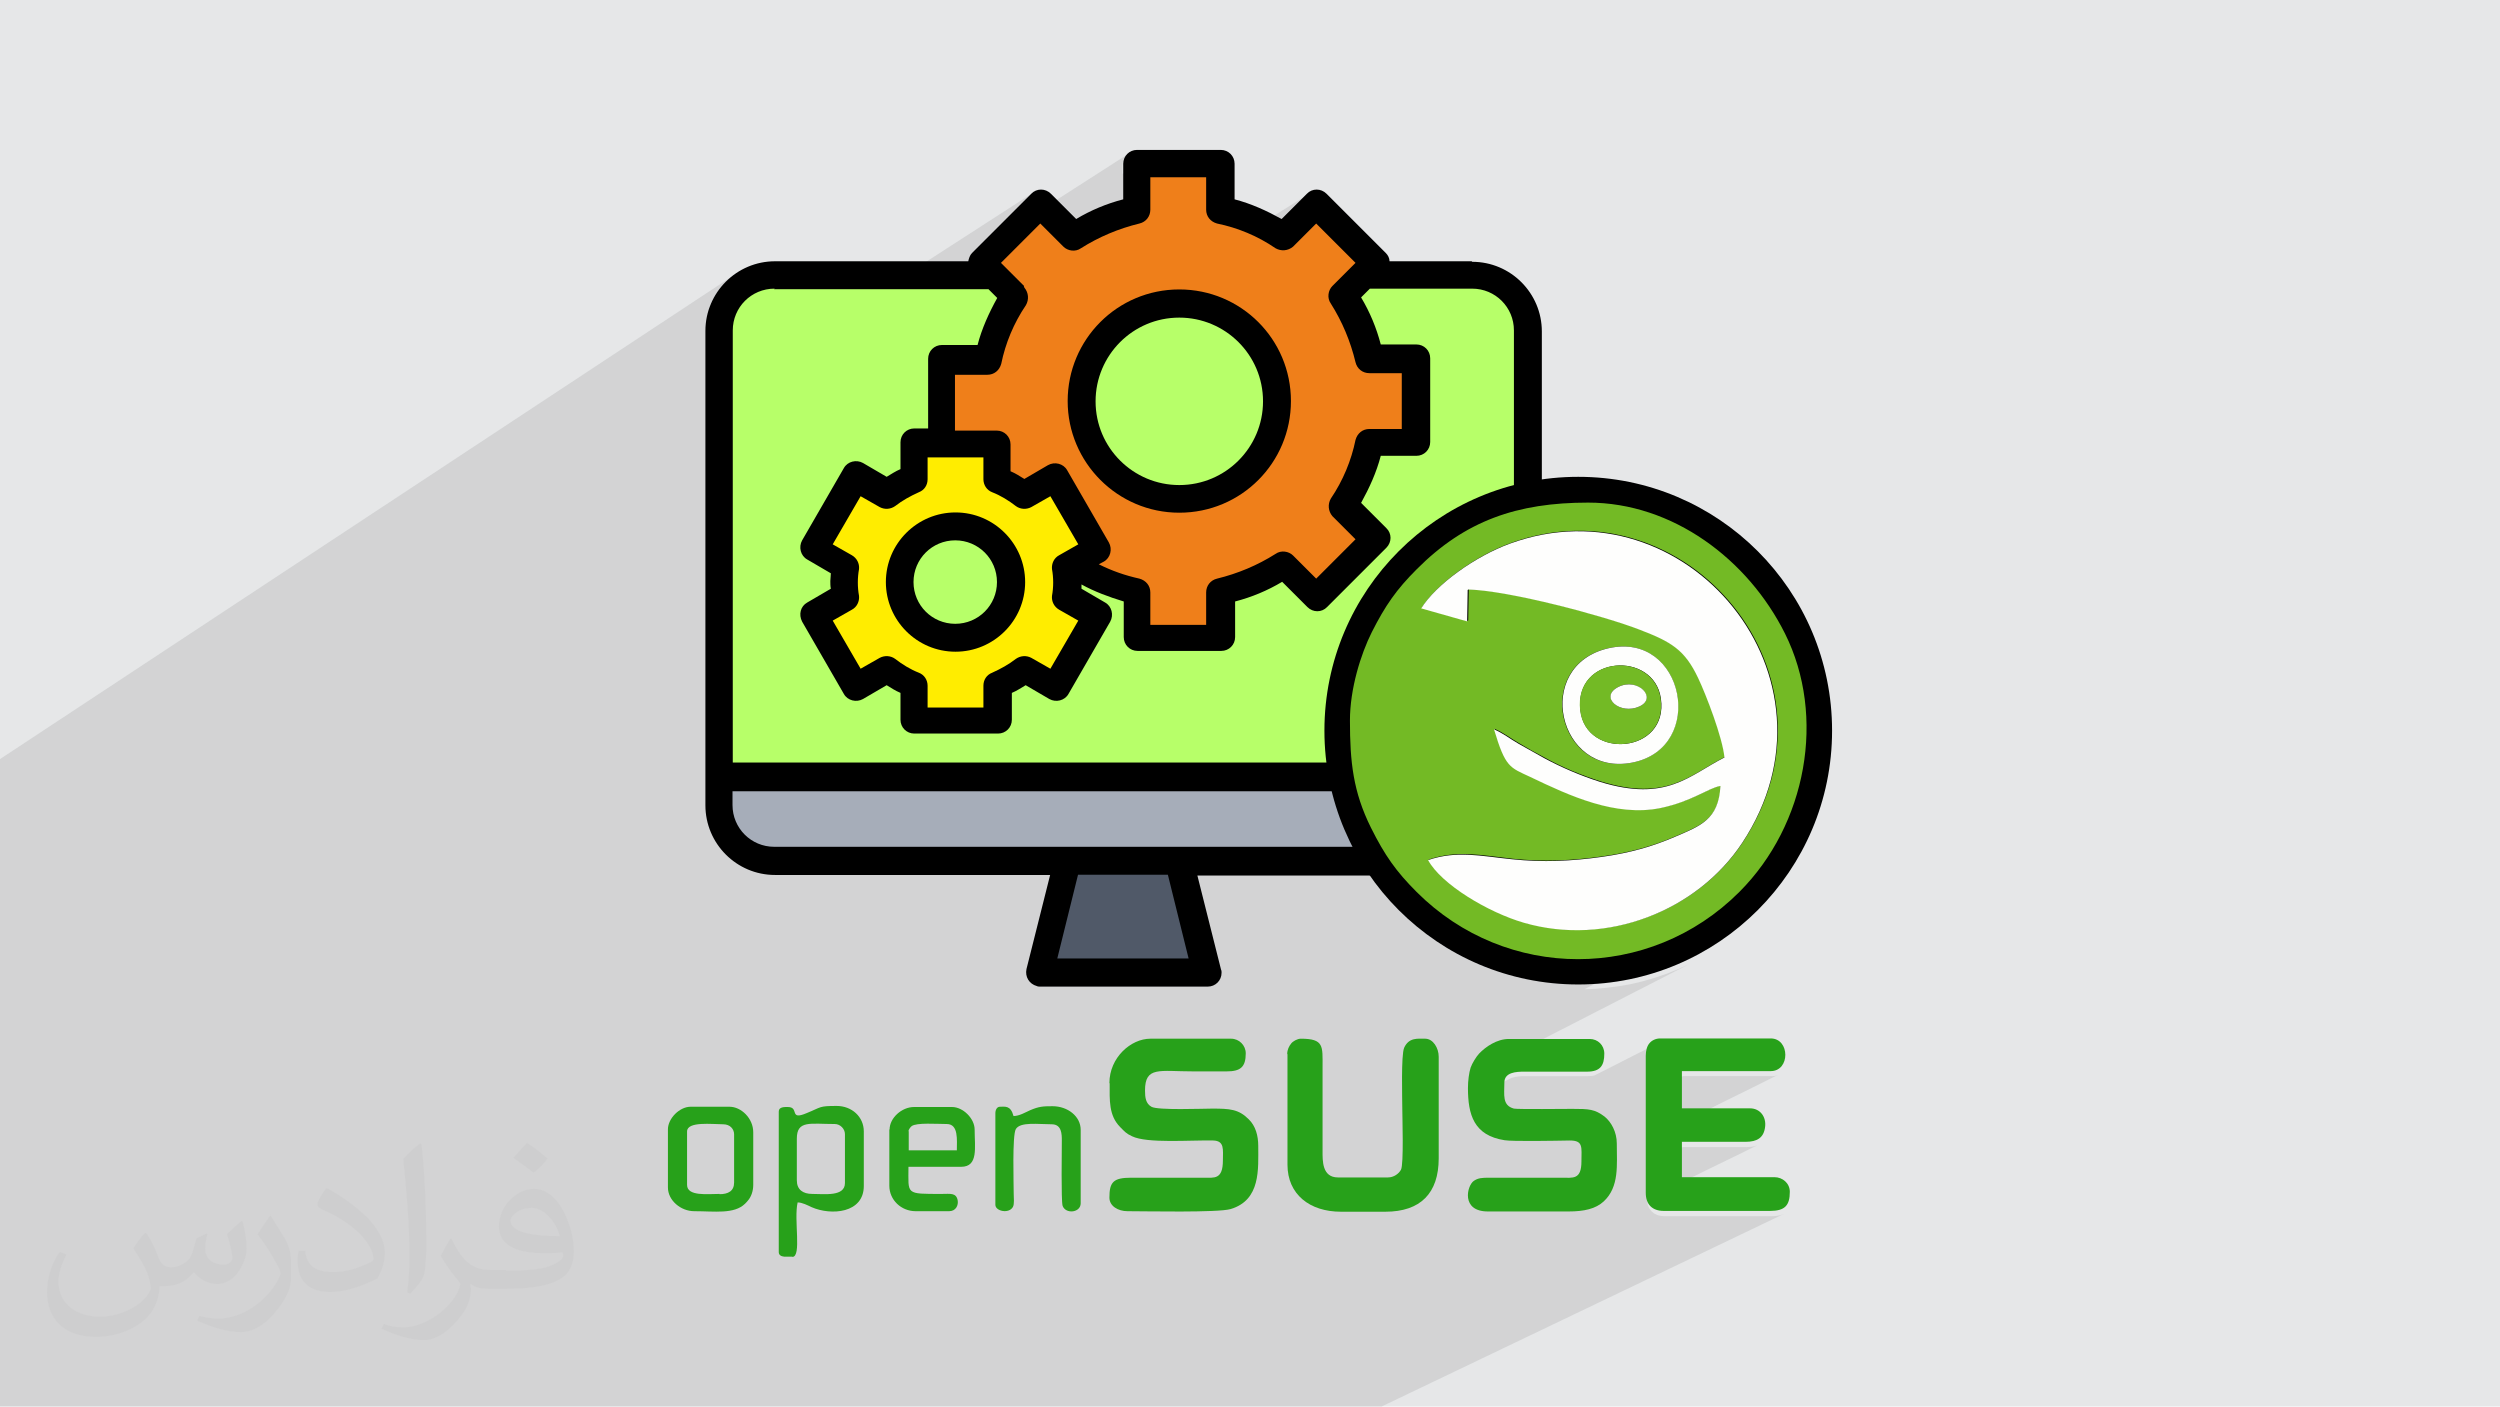 <?xml version="1.0" encoding="UTF-8"?>
<!DOCTYPE svg PUBLIC "-//W3C//DTD SVG 1.1//EN" "http://www.w3.org/Graphics/SVG/1.1/DTD/svg11.dtd">
<!-- Creator: CorelDRAW 2017 -->
<svg xmlns="http://www.w3.org/2000/svg" xml:space="preserve" width="9.406cm" height="5.292cm" version="1.1" style="shape-rendering:geometricPrecision; text-rendering:geometricPrecision; image-rendering:optimizeQuality; fill-rule:evenodd; clip-rule:evenodd"
viewBox="0 0 9406 5292"
 xmlns:xlink="http://www.w3.org/1999/xlink">
 <defs>
  <style type="text/css">
   <![CDATA[
    .fil8 {fill:#FFED00}
    .fil7 {fill:#EF7F1A}
    .fil9 {fill:black}
    .fil3 {fill:#27A11A}
    .fil4 {fill:#505968}
    .fil10 {fill:#73BA25}
    .fil6 {fill:#A6ADB9}
    .fil5 {fill:#B7FF69}
    .fil0 {fill:#E6E7E8}
    .fil11 {fill:#FEFEFD}
    .fil2 {fill:#373435;fill-opacity:0.031}
    .fil1 {fill:#2B2A29;fill-opacity:0.102}
   ]]>
  </style>
 </defs>
 <g id="Layer_x0020_1">
  <polygon class="fil0" points="0,0 9406,0 9406,5292 0,5292 "/>
  <path class="fil1" d="M2796 5292l-114 0 -19 0 -3 0 -5 0 -19 0 -10 0 -64 0 -15 0 -56 0 -105 0 -64 0 -3 0 -19 0 -28 0 -9 0 -7 0 -6 0 -13 0 -8 0 -7 0 -3 0 -33 0 -9 0 -64 0 -9 0 -4 0 -40 0 -4 0 -55 0 -27 0 -17 0 -22 0 -12 0 -3 0 0 0 -13 0 -8 0 0 0 -8 0 -2 0 -34 0 -1 0 -15 0 -8 0 -31 0 -3 0 -3 0 -3 0 -35 0 -24 0 -18 0 -4 0 0 0 -24 0 -29 0 -3 0 0 0 -2 0 -2 0 -8 0 -11 0 -16 0 -2 0 -10 0 -19 0 -14 0 -15 0 -37 0 -6 0 -11 0 -27 0 -56 0 0 0 -19 0 -18 0 -18 0 0 0 -10 0 -14 0 -1 0 -2 0 -19 0 0 0 -26 0 -32 0 -2 0 -17 0 -29 0 -20 0 -46 0 -10 0 -47 0 -57 0 -15 0 -5 0 -30 0 -2 0 -35 0 -26 0 -5 0 -12 0 -4 0 -17 0 -4 0 -2 0 -13 0 -62 0 -102 0 -58 0 -79 0 -79 0 -95 0 -23 0 -81 0 -4 0 -173 0 -44 0 -59 0 -4 0 0 -8 0 -10 0 -108 0 -12 0 -2 0 -43 0 -4 0 -25 0 -2 0 -5 0 -14 0 -14 0 -34 0 -21 0 0 0 -2 0 -1 0 -21 0 -8 0 -4 0 -3 0 -7 0 -1 0 -3 0 0 0 -12 0 -1 0 -18 0 0 0 -2 0 -6 0 -10 0 0 0 -6 0 -3 0 -22 0 -2 0 -12 0 -5 0 0 0 -1 0 -4 0 -1 0 -14 0 -21 0 -5 0 -2 0 -3 0 -1 0 -10 0 -5 0 -11 0 -12 0 -6 0 -5 0 -3 0 0 0 -1 0 -4 0 -2 0 -7 0 -9 0 -1 0 -43 0 -7 0 -4 0 -20 0 0 0 -4 0 -2 0 0 0 -9 0 -5 0 -1 0 -8 0 -10 0 -5 0 -7 0 -1 0 -2 0 -4 0 -2 0 -4 0 -17 0 -9 0 -7 0 -1 0 -6 0 -1 0 -2 0 -1 0 -1 0 -6 0 -5 0 -1 0 -1 0 -5 0 -11 0 -12 0 -3 0 -4 0 -2 0 -59 0 -143 0 -6 0 -3 0 -2 0 -16 0 -5 0 -2 0 -8 0 -3 0 -3 0 -6 0 -1 0 -6 0 -16 0 -9 0 -3 0 -26 0 -2 0 -13 0 -7 0 -9 0 -2 0 -21 0 -14 0 -5 0 -10 0 -30 0 -29 0 -2 0 -12 0 -15 0 0 0 -1 0 -3 0 -2 0 -18 0 -4 0 -3 0 -14 0 -1 0 -1 0 -8 0 -4 0 -2 0 -14 0 -19 0 -4 0 -1 0 -9 0 -8 0 -3 0 0 0 -11 0 -7 0 -10 0 -11 0 -17 0 -9 0 -4 0 -1 0 -5 0 -8 0 -12 0 -9 0 -8 0 -9 0 -4 0 -13 0 -44 0 -15 0 -52 0 -30 0 -1 0 -29 0 -15 0 -9 0 -1 0 -3 0 -4 0 -7 0 -14 0 -63 0 -14 0 -33 0 -41 0 -2 0 -4 0 -22 0 -7 0 -18 0 -1 0 -19 0 -51 0 -1 0 -193 0 -26 0 -31 0 -19 0 -52 0 -57 2769 -1826 -20 15 -19 17 -17 19 -15 20 -13 22 -11 23 -5 13 127 -83 -16 12 -15 14 -14 15 -12 16 -11 17 -9 18 -7 19 0 0 113 -74 -12 9 -11 10 -10 11 -9 12 -8 13 -7 14 -5 14 -4 15 -2 16 -1 16 0 212 1131 -730 -8 7 -164 164 197 -126 -63 63 399 -256 -8 6 -6 8 -5 9 -3 10 -1 11 0 32 49 -32 0 86 54 -34 0 122 -1 9 -2 9 -4 8 -5 7 -6 6 -7 5 -436 276 1 4 0 9 -1 9 -3 8 -4 8 -8 13 -8 13 -8 13 -7 13 -7 13 -7 14 -6 14 -6 14 -6 14 -5 14 -5 14 -5 14 -4 14 -4 14 -4 15 -3 15 -3 9 -4 8 -5 7 -6 6 -7 5 -147 92 0 43 623 -389 -17 11 -16 12 -16 12 -15 13 -15 14 -6 7 792 -495 -8 7 -95 95 -744 464 -2 2 -10 18 178 -111 -15 10 -14 10 -14 11 -13 12 -12 12 778 -484 -124 124 -718 446 -4 7 152 -94 -24 18 -22 20 -20 22 -3 4 764 -474 -87 87 -7 6 -705 437 -9 19 -11 29 -8 30 -5 31 -2 32 2 32 5 31 8 30 11 29 13 28 12 20 982 -598 -33 33 6 10 6 11 6 11 6 11 5 11 5 11 5 11 5 11 5 11 4 11 4 11 4 11 4 11 4 11 3 12 3 12 134 0 11 1 10 3 9 5 8 6 6 8 5 9 3 10 1 11 0 315 -1 11 -3 10 -5 9 -6 8 -8 6 -203 119 -1 3 -5 11 -5 11 -5 11 -6 11 -6 11 -6 10 95 95 7 8 5 9 3 10 1 10 -1 10 -3 10 -5 9 -7 8 -13 13 240 -139 -39 25 -37 27 -36 28 -35 30 -33 32 -32 33 -30 35 -28 36 -20 28 354 -203 19 -11 19 -10 19 -9 19 -9 19 -8 20 -8 20 -7 20 -7 20 -6 21 -6 21 -5 21 -5 22 -4 22 -4 22 -3 23 -3 23 -2 23 -2 24 -1 24 -1 24 -1 25 0 30 1 29 2 29 3 29 4 29 5 28 6 28 8 28 9 27 10 27 11 27 12 26 13 26 14 25 14 25 15 24 16 24 17 23 18 23 19 22 19 21 20 21 21 20 21 20 22 19 23 18 23 17 24 17 24 16 25 15 25 14 26 13 26 14 29 13 30 11 30 10 31 9 31 7 32 6 32 5 32 4 32 2 32 1 33 0 33 -1 33 -3 33 -4 33 -5 32 -6 32 -8 32 -9 32 -10 31 -11 31 -12 31 -13 30 -15 30 -16 29 -17 29 -18 28 -19 27 -20 27 -21 26 -22 25 -23 24 -32 31 -33 29 -34 27 -35 25 -36 23 -37 21 -378 195 29 -1 49 -4 48 -6 47 -8 46 -11 45 -13 44 -15 43 -17 42 -19 -823 422 0 1 -2 9 -1 10 -1 10 -1 10 0 10 0 10 0 19 0 8 152 -77 10 -5 12 -3 13 -2 12 -1 12 0 236 0 17 -1 9 -2 227 -115 -5 3 -4 3 -4 3 -3 4 -3 4 -3 5 -2 5 -2 6 -2 6 -1 7 -1 7 0 7 0 126 136 -68 334 0 13 -1 11 -4 -495 245 0 94 136 -67 239 0 16 -1 14 -2 12 -4 -416 203 1 10 3 14 6 12 8 10 10 8 12 6 14 3 15 1 399 0 19 -1 16 -3 13 -5 -1554 744 -28 0 -381 0 -188 0 -10 0 -15 0 -66 0 -62 0 -96 0 -132 0 -47 0 -12 0 -2 0 -26 0 -191 0 -54 0 -1 0 -28 0 -7 0 -55 0 -87 0 -72 0 -18 0 -46 0 -20 0 -6 0 -4 0 -3 0 -18 0 -218 0 -35 0 -42 0 -5 0 -2 0 -86 0 -19 0 0 0 -23 0 -66 0 -23 0 -57 0 -21 0 -57 0 -11 0 -12 0zm117 -4208l0 0zm2625 -99l0 0z"/>
  <path class="fil2" d="M551 4639c18,28 30,53 41,81 8,18 13,48 53,48 13,0 28,-3 43,-13 18,-8 30,-23 36,-43l15 -53 38 -18 3 3c-5,20 -8,41 -8,53 0,46 38,61 69,61 18,0 33,-10 33,-25 0,-20 -10,-58 -20,-89 18,-18 36,-36 56,-51l3 3c10,38 15,76 15,102 0,25 -10,51 -20,69 -18,36 -51,64 -91,64 -30,0 -64,-15 -86,-43l-3 0c-23,28 -56,51 -109,51l-18 0c-3,36 -10,61 -23,84 -33,64 -127,107 -216,107 -124,0 -185,-71 -185,-168 0,-58 20,-114 48,-152l25 10c-18,36 -30,69 -30,102 0,89 74,132 157,132 79,0 173,-48 191,-107 -8,-64 -30,-91 -66,-150 10,-18 25,-38 43,-58l3 0 0 0 5 3zm1433 -338c25,15 51,36 76,58 -15,20 -30,38 -53,53 -25,-20 -51,-38 -76,-56 18,-20 36,-38 51,-56l0 0 3 0zm13 244c-43,0 -76,28 -76,48 0,43 84,58 185,58 -13,-51 -56,-107 -109,-107zm-94 236c56,0 104,-3 140,-10 41,-10 76,-30 76,-46 0,-5 0,-8 -3,-13 -23,3 -48,3 -74,3 -74,0 -132,-18 -155,-58 -5,-13 -10,-25 -10,-41 0,-41 18,-81 48,-107 25,-23 53,-36 84,-36 51,0 94,41 122,107 15,36 28,76 28,130 0,36 -10,64 -30,86 -41,38 -114,53 -229,53l-51 0 0 0 -13 0c-28,0 -48,-5 -64,-18l-3 0c0,8 3,13 3,18 0,25 -8,58 -25,84 -51,76 -107,109 -152,109 -48,0 -107,-18 -160,-43l10 -18c18,8 41,13 74,13 86,0 198,-84 213,-163 -3,-8 -10,-15 -18,-25 -25,-30 -41,-56 -56,-81 13,-25 25,-46 36,-64l5 0c36,74 71,117 145,117l13 0 0 0 53 0 0 0 -8 3zm-371 79c5,-36 8,-74 8,-109l0 -53c0,-99 -13,-244 -23,-338 18,-20 43,-43 64,-58l5 3c13,119 18,257 18,384 0,33 -3,66 -5,89 -3,30 -20,53 -56,89l-8 -3 0 0 -3 -3zm-384 -158c3,46 25,84 104,84 51,0 91,-13 140,-36 8,-3 13,-8 13,-13 0,-30 -23,-69 -61,-104 -36,-33 -86,-64 -130,-81 -15,-8 -20,-13 -20,-20 0,-13 18,-41 33,-61l5 0c51,28 109,69 152,112 38,41 64,84 64,130 0,33 -10,66 -28,97 -56,28 -117,51 -178,51 -74,0 -122,-36 -122,-114 0,-8 0,-23 3,-41l25 0 0 0 0 -3zm-132 -132l46 74c18,28 33,56 33,104l0 61c0,48 -30,99 -81,152 -38,36 -74,51 -107,51 -48,0 -102,-15 -165,-43l8 -18c20,5 43,10 71,10 91,0 183,-66 226,-147 5,-10 8,-18 8,-23 0,-10 -5,-20 -10,-28 -23,-43 -48,-84 -76,-119 15,-23 30,-46 46,-69l3 0 0 -5z"/>
  <g id="_2751690752848">
   <path class="fil3" d="M6192 3973l0 515c0,44 25,68 68,68l399 0c56,0 75,-20 75,-72 0,-32 -27,-55 -58,-55l-348 0 0 -133 239 0c44,0 69,-15 74,-56 5,-37 -18,-70 -57,-70l-256 0 0 -140 334 0c74,0 73,-123 0,-123l-416 0c-17,0 -32,8 -40,18 -9,10 -14,28 -14,47z"/>
   <path class="fil3" d="M5523 4093c0,101 22,179 138,197 30,5 193,2 245,1 52,0 44,25 44,79 0,70 -33,61 -75,61l-273 0c-26,0 -41,1 -57,12 -26,18 -49,115 53,115l304 0c58,0 102,-10 132,-38 59,-55 49,-137 49,-218 0,-43 -21,-81 -46,-101 -37,-28 -59,-29 -121,-29 -24,0 -206,2 -220,-1 -45,-12 -36,-52 -36,-98 0,-39 45,-41 75,-41l236 0c50,0 65,-23 65,-68 0,-31 -24,-55 -55,-55l-304 0c-46,0 -88,30 -112,55 -11,12 -26,36 -32,53 -6,19 -10,49 -10,76z"/>
   <path class="fil3" d="M4175 4076c0,63 -4,121 40,165 16,16 22,24 44,34 57,28 221,14 305,16 44,1 37,34 37,75 0,73 -33,65 -72,65l-273 0c-67,0 -82,16 -82,75 0,32 33,51 68,51 66,0 340,6 388,-8 114,-34 104,-151 104,-238 0,-38 -10,-75 -36,-100 -38,-38 -71,-40 -138,-40 -34,0 -205,7 -228,-7 -21,-12 -24,-34 -24,-61 0,-92 54,-72 181,-72 42,0 84,0 126,0 52,0 72,-16 72,-68 0,-30 -25,-55 -55,-55l-304 0c-73,0 -154,71 -154,167z"/>
   <path class="fil3" d="M4844 3966l0 416c0,112 84,177 201,177l167 0c133,0 201,-70 201,-201l0 -382c0,-33 -21,-68 -51,-68 -29,0 -61,-5 -79,34 -12,28 -7,191 -7,229 0,31 6,210 -5,230 -8,15 -27,29 -49,29l-188 0c-60,0 -58,-63 -58,-99l0 -317c0,-78 6,-106 -82,-106 -13,0 -30,10 -36,18 -8,10 -15,23 -15,40z"/>
   <path class="fil3" d="M2998 4441l0 -157c0,-70 50,-55 143,-55 20,0 38,18 38,38l0 184c0,52 -77,41 -123,41 -35,0 -58,-16 -58,-51zm-17 287l-31 0c-11,-1 -20,-6 -20,-17l0 -529c0,-18 22,-17 34,-17 45,0 3,52 71,23 57,-23 45,-27 113,-27 56,0 102,40 102,96l0 205c0,103 -123,112 -196,80 -15,-7 -36,-18 -53,-18 -15,65 16,205 -20,205z"/>
   <path class="fil3" d="M3418 4256c0,-6 8,-16 12,-19 18,-14 96,-8 132,-8 45,0 38,60 38,99l-181 0 0 -72zm-72 -7l0 212c0,54 45,96 99,96l126 0c25,0 36,-22 32,-42 -6,-28 -28,-23 -59,-23 -139,0 -126,3 -126,-102l198 0c66,0 51,-73 51,-140 0,-42 -44,-85 -85,-85l-143 0c-46,0 -92,41 -92,85z"/>
   <path class="fil3" d="M2708 4492c-46,0 -123,10 -123,-34l0 -201c0,-39 95,-27 136,-27 26,0 41,18 41,38l0 181c0,32 -22,44 -55,44zm-195 -242l0 218c0,48 48,89 99,89 76,0 150,12 191,-28l3 -3c0,-1 1,-1 2,-2 2,-2 4,-5 6,-7 13,-15 20,-37 20,-59l0 -198c0,-53 -46,-96 -89,-96l-147 0c-41,0 -85,44 -85,85z"/>
   <path class="fil3" d="M3813 4198c-11,-40 -32,-34 -51,-34 -11,0 -17,12 -17,24l0 345c0,24 51,35 66,8 6,-11 3,-34 3,-48 0,-38 -6,-222 8,-245 17,-28 84,-18 135,-18 38,0 38,38 38,61 0,33 -3,228 3,246 12,32 68,26 68,-10l0 -276c0,-51 -49,-89 -106,-89 -36,0 -51,1 -84,15 -18,8 -41,22 -63,22z"/>
  </g>
  <polygon class="fil4" points="4016,3239 3911,3660 4540,3660 4437,3239 4437,3188 4016,3188 "/>
  <path class="fil5" d="M2914 1036l2623 0c115,0 210,95 210,210l0 1785c0,115 -95,210 -210,210l-2623 0c-115,0 -210,-95 -210,-210l0 -1785c0,-115 95,-210 210,-210z"/>
  <path class="fil6" d="M2703 3031c0,115 95,210 210,210l2623 0c115,0 210,-95 210,-210l0 -105 -3044 0 0 105z"/>
  <path class="fil7" d="M5327 1667l0 -315 -175 0c-19,-85 -52,-165 -99,-239l124 -124 -223 -223 -124 124c-72,-47 -155,-80 -239,-99l0 -175 -315 0 0 175c-84,19 -165,52 -239,99l-124 -124 -223 223 124 124c-47,72 -80,155 -99,239l-175 0 0 315 175 0c19,84 52,165 99,239l-124 124 223 223 124 -124c72,47 155,80 239,99l0 175 315 0 0 -175c84,-19 165,-52 239,-99l124 124 223 -223 -124 -124c47,-72 80,-155 99,-239l175 0zm-892 210c-202,0 -367,-165 -367,-367 0,-202 165,-367 367,-367 202,0 367,165 367,367 0,202 -165,367 -367,367z"/>
  <path class="fil8" d="M4016 2190c0,-19 -2,-39 -4,-58l117 -68 -157 -272 -117 68c-31,-25 -64,-43 -101,-58l0 -136 -315 0 0 136c-35,14 -70,35 -101,58l-117 -68 -157 272 117 68c-6,39 -6,78 0,115l-117 68 157 272 117 -68c31,25 64,43 101,58l0 136 315 0 0 -136c37,-14 70,-35 101,-58l117 68 157 -272 -117 -68c2,-19 4,-39 4,-58l0 0 0 0zm-420 210c-115,0 -210,-95 -210,-210 0,-115 95,-210 210,-210 115,0 210,95 210,210 0,115 -95,210 -210,210z"/>
  <path class="fil9" d="M5537 983l-309 0c0,-12 -6,-23 -14,-31l-223 -223c-21,-21 -54,-21 -74,0l-95 95c-56,-31 -115,-58 -177,-74l0 -134c0,-29 -23,-52 -52,-52l-315 0c-29,0 -52,23 -52,52l0 134c-62,16 -122,41 -177,74l-95 -95c-21,-21 -54,-21 -74,0l-223 223c-8,8 -12,21 -14,31l-727 0c-144,0 -262,117 -262,262l0 1785c0,144 117,262 262,262l1035 0 -89 354c-6,29 10,56 39,64 4,2 8,2 12,2l631 0c29,0 52,-23 52,-52 0,-4 0,-8 -2,-12l-89 -354 1034 0c144,0 262,-117 262,-262l0 -1785c0,-144 -117,-262 -262,-262l0 0 -2 -2zm-1684 93l-87 -87 148 -148 87 87c16,16 45,21 66,6 68,-43 142,-74 220,-93 25,-6 41,-27 41,-52l0 -122 210 0 0 122c0,25 16,45 41,52 78,16 153,47 220,93 21,12 47,10 66,-6l87 -87 148 148 -87 87c-16,16 -21,45 -6,66 43,68 74,142 93,221 6,25 27,41 52,41l122 0 0 210 -122 0c-25,0 -45,16 -52,41 -16,78 -47,153 -93,221 -12,21 -10,47 6,66l87 87 -148 148 -87 -87c-16,-16 -45,-21 -66,-6 -68,43 -142,74 -220,93 -25,6 -41,27 -41,52l0 122 -210 0 0 -122c0,-25 -16,-45 -41,-52 -54,-12 -103,-29 -153,-54l19 -10c25,-14 33,-47 19,-72l-157 -272c-14,-25 -47,-33 -72,-19l-89 52c-16,-10 -33,-21 -52,-29l0 -101c0,-29 -23,-52 -52,-52l-157 0 0 -210 122 0c25,0 45,-16 52,-41 16,-78 47,-153 93,-221 12,-21 10,-47 -6,-66l0 0 -2 -6zm-396 1455c-31,-12 -62,-31 -89,-52 -16,-12 -39,-14 -58,-4l-72 41 -105 -181 72 -41c19,-10 29,-31 27,-52 -6,-33 -6,-68 0,-101 2,-21 -8,-41 -27,-52l-72 -41 105 -181 72 41c19,10 41,8 58,-4 27,-21 56,-37 89,-52 21,-8 33,-27 33,-49l0 -82 210 0 0 82c0,21 12,41 33,49 31,12 62,31 89,52 16,12 39,14 58,4l72 -41 105 181 -72 41c-19,10 -29,31 -27,52 6,33 6,68 0,101 -2,21 8,41 27,52l72 41 -105 181 -72 -41c-19,-10 -41,-8 -58,4 -27,21 -56,37 -89,52 -21,8 -33,27 -33,49l0 82 -210 0 0 -82c0,-21 -12,-41 -33,-49l0 0zm-544 -1443l806 0 33 33c-31,56 -58,115 -74,177l-134 0c-29,0 -52,23 -52,52l0 262 -52 0c-29,0 -52,23 -52,52l0 101c-19,8 -35,19 -52,29l-89 -52c-25,-14 -58,-6 -72,19l-157 272c-14,25 -6,58 19,72l89 52c0,10 -2,21 -2,29 0,10 0,19 2,29l-89 52c-25,14 -33,45 -19,72l157 272c14,25 47,33 72,19l89 -52c16,10 33,21 52,29l0 101c0,29 23,52 52,52l315 0c29,0 52,-23 52,-52l0 -101c19,-8 35,-19 52,-29l89 52c25,14 58,6 72,-19l157 -272c14,-25 6,-58 -19,-72l-89 -52c0,-6 0,-10 0,-16 49,27 103,47 159,64l0 134c0,29 23,52 52,52l315 0c29,0 52,-23 52,-52l0 -134c62,-16 122,-41 177,-74l95 95c21,21 54,21 74,0l223 -223c21,-21 21,-54 0,-74l-95 -95c31,-56 58,-115 74,-177l134 0c29,0 52,-23 52,-52l0 -315c0,-29 -23,-52 -52,-52l-134 0c-16,-62 -41,-122 -74,-177l33 -33 385 0c87,0 157,70 157,157l0 1626 -2939 0 0 -1626c0,-87 70,-157 157,-157l0 0 0 4zm1560 2518l-495 0 78 -315 338 0 78 315 0 0zm1063 -420l-2623 0c-87,0 -157,-70 -157,-157l0 -52 2939 0 0 52c0,87 -70,157 -157,157l-2 0z"/>
  <path class="fil9" d="M4437 1929c233,0 420,-188 420,-420 0,-233 -188,-420 -420,-420 -233,0 -420,188 -420,420 0,231 188,420 420,420zm0 -734c173,0 315,140 315,315 0,173 -140,315 -315,315 -173,0 -315,-140 -315,-315 0,-173 140,-315 315,-315z"/>
  <path class="fil9" d="M3857 2190c0,-144 -117,-262 -262,-262 -144,0 -262,117 -262,262 0,144 117,262 262,262 144,0 262,-117 262,-262zm-420 0c0,-87 70,-157 157,-157 87,0 157,70 157,157 0,87 -70,157 -157,157 -87,0 -157,-70 -157,-157z"/>
  <g id="_2751690748496">
   <circle class="fil9" cx="5938" cy="2749" r="955"/>
   <g>
    <path class="fil10" d="M6051 2439c287,-65 371,374 90,430 -282,56 -376,-365 -90,-430zm-529 -103l-173 -49c56,-90 203,-196 335,-244 662,-240 1284,504 873,1126 -169,257 -509,391 -821,301 -135,-39 -312,-145 -361,-236 110,-37 197,-16 317,-3 115,12 224,7 337,-9 105,-15 188,-38 276,-76 95,-41 163,-64 170,-191 -49,9 -106,58 -224,83 -170,35 -344,-46 -492,-117 -76,-37 -93,-36 -136,-179 33,14 59,35 92,54 35,21 62,36 98,55 63,35 137,66 210,89 250,77 335,-25 467,-92 -7,-75 -69,-236 -99,-299 -50,-105 -101,-135 -218,-181 -136,-52 -493,-148 -647,-152l-2 118zm-443 374c0,157 12,269 79,404 52,104 94,164 172,242 337,337 877,337 1214,0 254,-254 327,-661 172,-972 -139,-279 -422,-493 -741,-493 -267,0 -463,68 -645,251 -76,76 -118,136 -169,237 -41,82 -82,212 -82,332z"/>
    <path class="fil11" d="M5524 2218c154,4 511,99 647,152 117,45 168,75 218,181 30,63 92,224 99,299 -132,67 -217,169 -467,92 -73,-23 -147,-55 -210,-89 -36,-20 -62,-35 -98,-55 -33,-19 -59,-40 -92,-54 43,144 59,143 136,179 148,71 322,152 492,117 118,-25 176,-74 224,-83 -7,127 -75,150 -170,191 -88,38 -171,61 -276,76 -113,16 -222,21 -337,9 -120,-12 -207,-34 -317,3 49,91 226,197 361,236 312,90 652,-45 821,-301 411,-622 -212,-1366 -873,-1126 -132,48 -279,154 -335,244l173 49 2 -118z"/>
    <path class="fil11" d="M5946 2672c-23,-208 277,-224 303,-44 30,208 -282,232 -303,44zm106 -233c-286,65 -191,486 90,430 281,-56 196,-495 -90,-430z"/>
    <path class="fil10" d="M6088 2585c73,-38 149,41 80,73 -72,33 -152,-35 -80,-73zm-143 87c21,188 333,164 303,-44 -26,-180 -326,-164 -303,44z"/>
    <path class="fil11" d="M6088 2585c-73,38 8,106 80,73 70,-32 -6,-111 -80,-73z"/>
   </g>
  </g>
 </g>
</svg>
